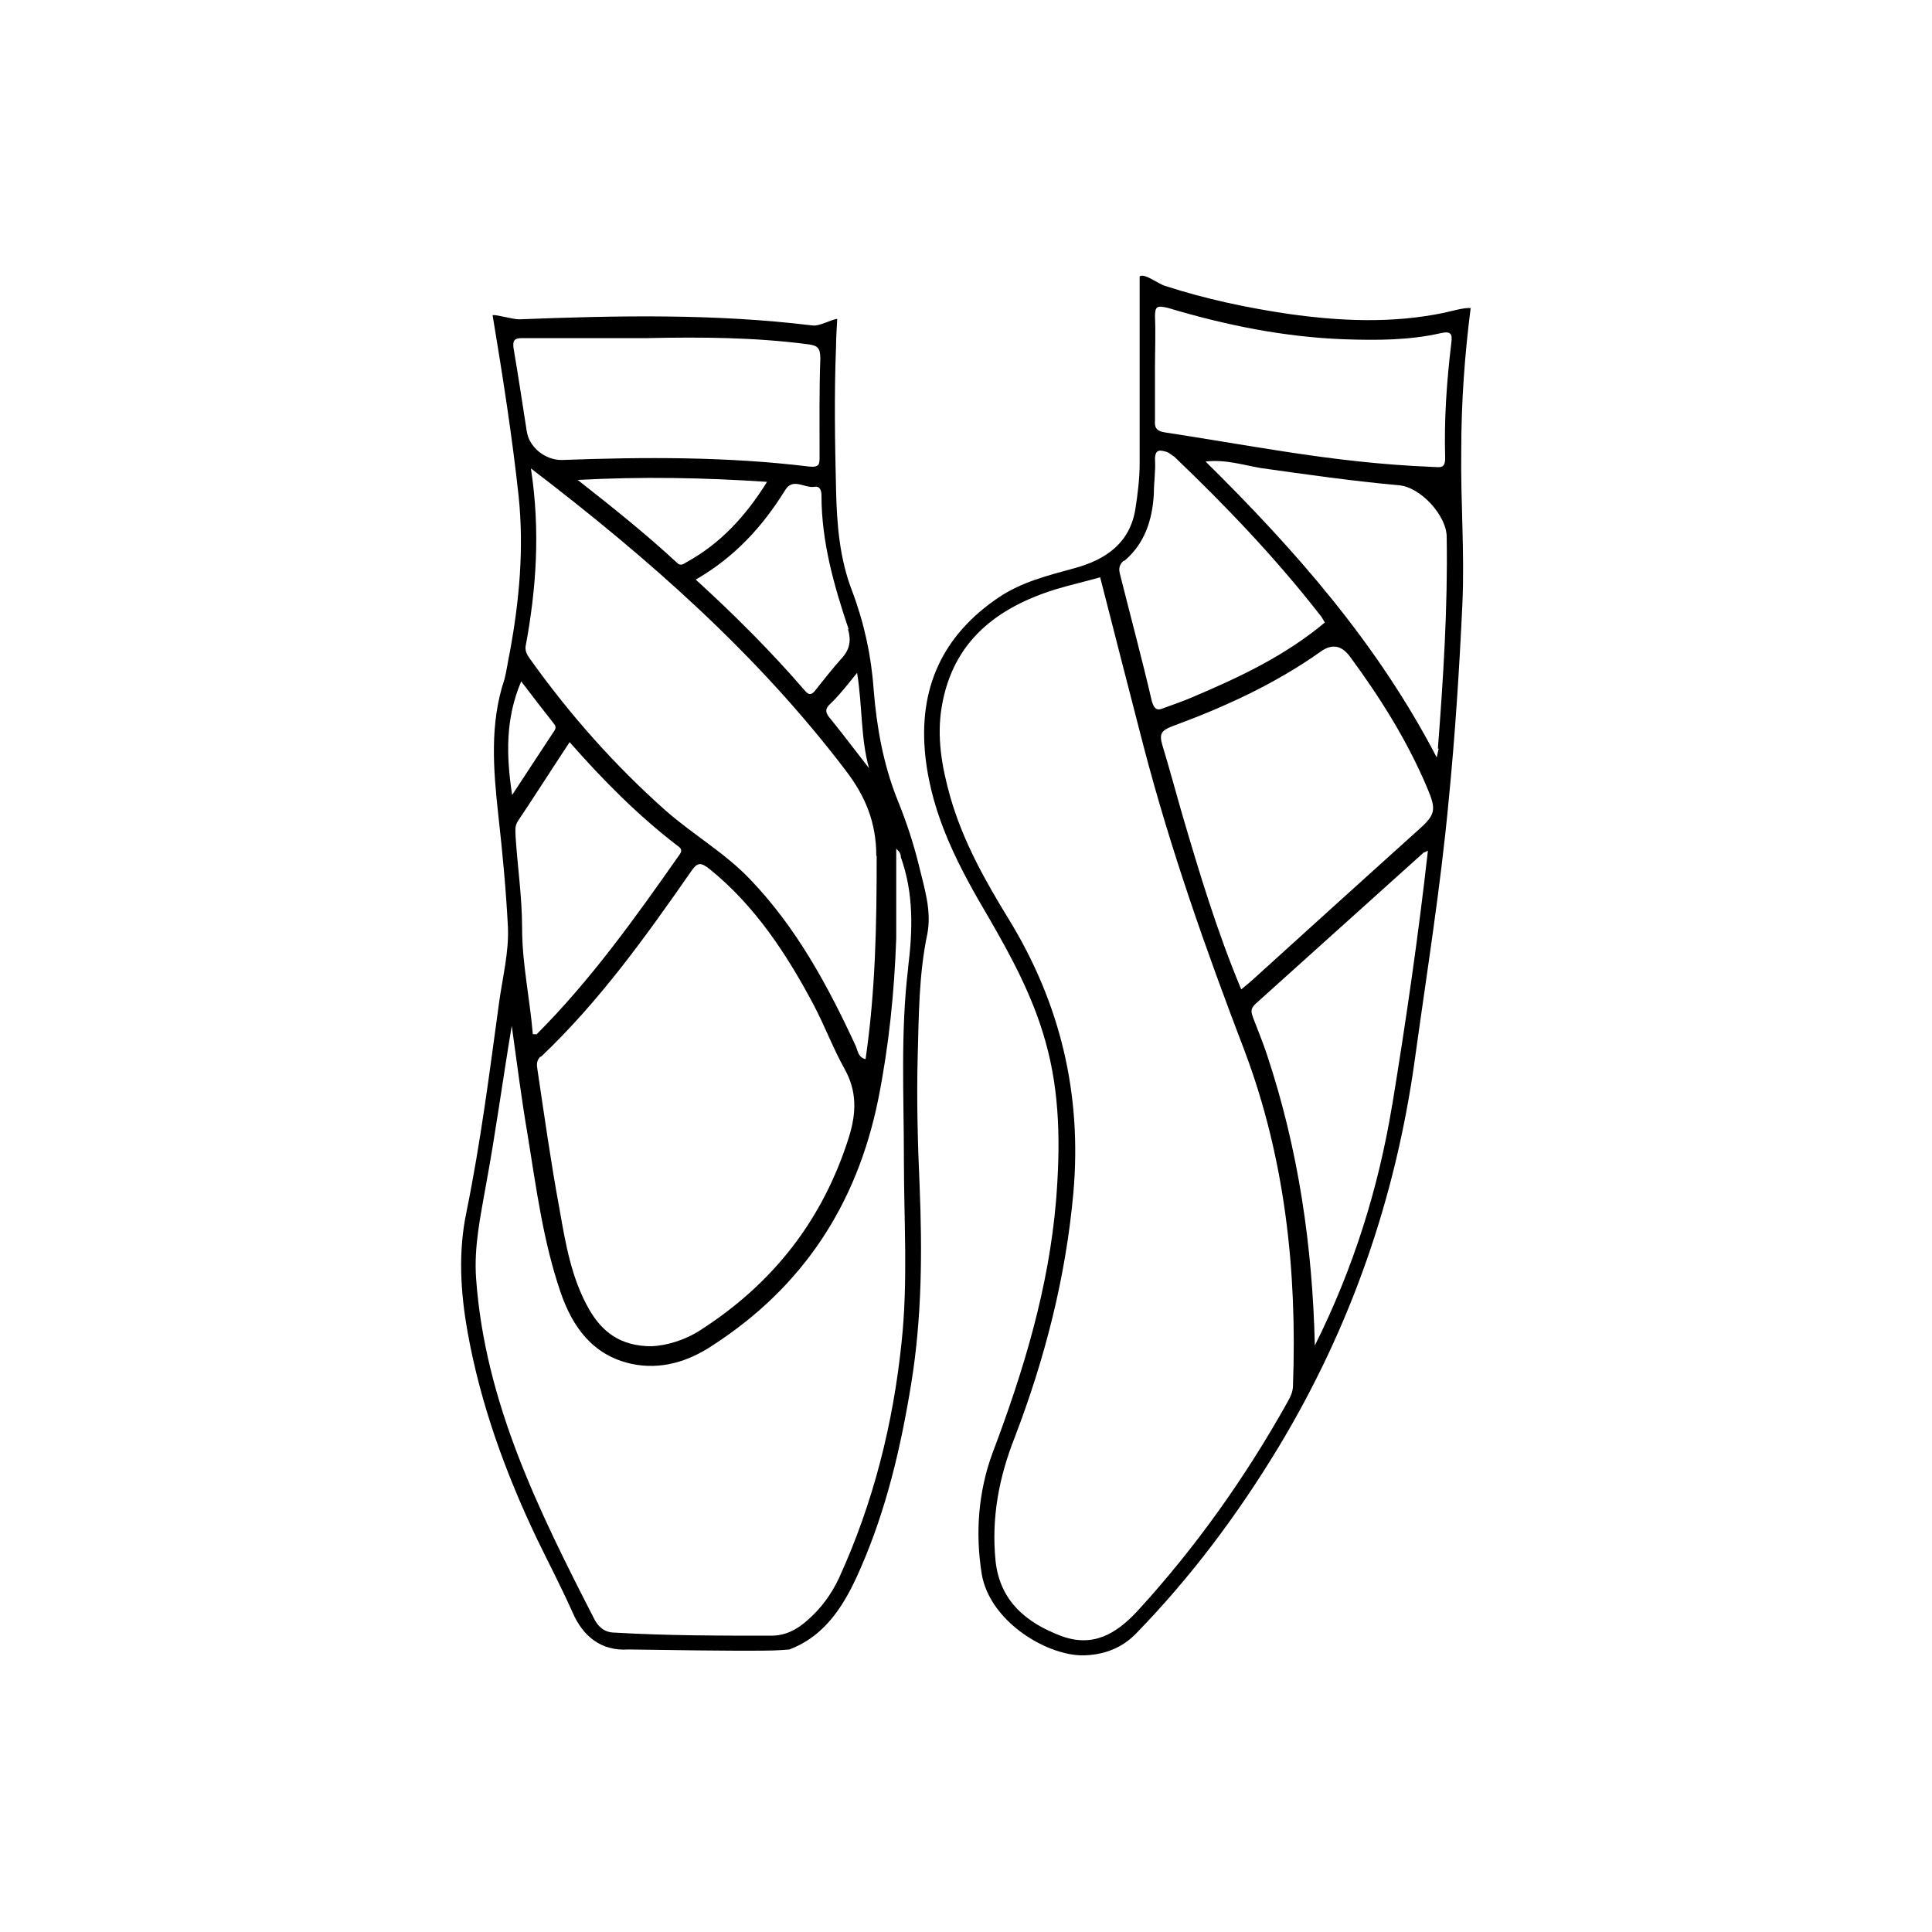 <?xml version="1.0" encoding="utf-8"?>
<!-- Generator: Adobe Illustrator 28.3.0, SVG Export Plug-In . SVG Version: 6.00 Build 0)  -->
<svg version="1.1" id="Layer_1" xmlns="http://www.w3.org/2000/svg" xmlns:xlink="http://www.w3.org/1999/xlink" x="0px" y="0px"
	 viewBox="0 0 504 504" style="enable-background:new 0 0 504 504;" xml:space="preserve">
<g>
	<path d="M172.1,430.4c0,0,17.4,0.3,27.1,0.2c3.7,0,6.5-0.3,6.7-0.3c9.8-3.7,14.7-12.2,18.6-21.2c6.7-15.3,10.5-31.5,13.2-48.1
		c2.8-17.2,2.9-34.4,2.2-51.6c-0.5-11.3-0.8-22.6-0.5-33.9c0.3-10.7,0.3-21.4,2.5-31.8c1.2-6.2-0.8-12.1-2.2-18
		c-1.4-5.7-3.3-11.5-5.6-17.1c-3.7-9.3-5.4-18.9-6.2-28.8c-0.6-8.7-2.5-17.4-5.6-25.6c-3.3-8.5-4-17.5-4.2-26.5
		c-0.3-12.4-0.5-25,0-37.4c0-2.3,0.2-4.8,0.3-7.1c-1.2,0-4.7,2-6.5,1.7c-25.4-3.1-50.8-2.6-76.4-1.6c-1.9,0-5.6-1.2-7-1.1
		c2.6,15.7,5.1,31.5,6.8,47.3c1.4,13.6,0.2,27.1-2.3,40.6c-0.5,2.3-0.8,4.8-1.4,7.1c-3.9,11.6-2.9,23.6-1.6,35.5
		c1.1,9.8,2,19.4,2.5,29.1c0.3,6.5-1.4,13.2-2.3,19.7c-2.5,18.3-4.8,36.4-8.5,54.6c-2.2,10.4-1.6,20.9,0.3,31.5
		c3.4,18.9,9.9,36.7,18.1,53.9c3.1,6.4,6.4,12.7,9.3,19.2c2.6,6,7.3,10.1,14.6,9.6 M228.7,223.3c0,17.7-0.3,35.2-2.9,53
		c-1.9-0.5-2-2-2.5-3.3c-7.3-15.8-15.5-31-27.7-43.7c-6.5-6.8-14.7-11.5-21.9-17.8c-13.3-11.8-25.1-25.1-35.5-39.7
		c-0.6-0.9-1.2-1.7-1.1-3.1c2.8-15,3.9-30.2,1.4-46.5c31,23.7,59.1,48.5,82.2,78.9c5.1,6.7,7.9,13.5,7.9,22.2L228.7,223.3z
		 M141.1,275.7c15.2-14.4,27.3-31.3,39.2-48.4c1.7-2.5,2.6-2.3,4.8-0.6c11.9,9.6,20.2,22.3,27.3,35.7c2.8,5.4,5,11.2,7.9,16.4
		c3.3,5.9,3.1,11.5,1.2,17.7c-6.8,21.7-19.8,38.3-38.8,50.5c-4,2.6-8.7,4-12.7,4.2c-8.1,0-12.9-3.7-16.3-9.6
		c-4.7-8.2-6.2-17.4-7.8-26.5c-2.2-11.9-3.9-24-5.7-36.1c-0.2-1.2-0.3-2.3,0.8-3.4V275.7z M139.8,269.8c0,0-0.3,0-0.8,0
		c-0.8-9.5-2.8-18.4-2.8-27.7c0-8.1-1.2-16-1.7-23.9c0-1.4-0.3-2.6,0.6-4c4.5-6.7,8.8-13.5,13.5-20.6c8.7,9.9,17.8,19.1,28.1,27
		c0.9,0.6,1.4,1.2,0.6,2.3c-11.5,16.4-23.1,32.7-37.4,47L139.8,269.8z M150.7,125.2c16.9-0.9,32.9-0.6,49.4,0.5
		c-5.6,9-12.2,16.1-20.9,20.9c-0.9,0.5-1.6,1.2-2.6,0.2C168.5,139.3,160,132.5,150.7,125.2z M223.6,175.6c1.4,8.7,0.9,16.9,3.1,24.8
		c-3.3-4.2-6.5-8.5-9.9-12.7c-1.4-1.6-1.9-2.6,0-4.3c2.3-2.2,4.3-4.8,6.8-7.9L223.6,175.6z M221.2,164.1c0.9,2.9,0.5,5.3-1.6,7.6
		c-2.5,2.8-4.7,5.6-7,8.5c-0.9,1.1-1.6,1.2-2.6,0c-8.8-10.2-18.3-19.7-28.5-29c10.2-5.9,17.4-13.8,23.3-23.3c2-3.4,5.1-0.5,7.6-0.9
		c1.6-0.3,1.9,1.1,1.9,2.3c0,12.1,3.3,23.6,7.1,34.9L221.2,164.1z M134,91.1c-0.3-2.2,0-2.9,2.3-2.9c10.9,0,21.9,0,32.7,0
		c14-0.3,27.9-0.2,41.7,1.6c2.5,0.3,3.3,0.9,3.3,3.7c-0.3,8.5-0.2,17.1-0.2,25.6c0,2,0,2.9-2.8,2.6c-21.4-2.6-42.9-2.5-64.5-1.7
		c-4.3,0-8.5-3.3-9.1-7.6c-1.1-7.1-2.2-14.3-3.4-21.4V91.1z M136,177.8c2.8,3.7,5.6,7.3,8.5,11c0.8,0.9,0.3,1.6-0.2,2.3
		c-3.4,5.1-6.8,10.4-10.7,16.3c-1.6-10.5-1.7-20,2.3-29.5V177.8z M236.9,252.6c-2,16.6-1.1,33.3-1.1,49.9c0,15.8,1.1,31.8-0.6,47.6
		c-2.2,21.4-7.4,42-16.3,61.5c-2,4.3-4.8,8.1-8.4,11.2c-2.6,2.3-5.6,3.9-9.3,3.9c-13.6,0-27.1,0-40.8-0.8c-2.6,0-4.3-1.4-5.4-3.6
		c-14.4-28.1-28.5-56.4-30.8-88.8c-0.6-8.4,1.2-16.4,2.6-24.5c2.5-13.5,4.3-27,6.7-41.4c1.4,10.1,2.6,19.5,4.2,28.8
		c2.2,13.6,4,27.4,8.5,40.6c3.1,9.1,8.4,16.6,18.6,18.8c7.6,1.6,14.7-0.6,20.9-4.7c23.6-15.2,37.8-36.7,43.4-64.3
		c2.8-14,4.2-27.9,4.7-42v-23.4c0.9,0.8,1.2,1.4,1.2,2.2c3.4,9.5,3.1,19.1,1.9,28.8V252.6z"/>
	<path d="M383.7,80.4c-1.4-0.3-5.1,0.8-7,1.2c-13.5,2.8-27,2.2-40.5,0.3c-10.9-1.6-21.7-3.9-32.2-7.3c-2-0.6-5.4-3.4-6.7-2.5
		c0,16.3,0,32.6,0,48.8c0,4-0.5,7.9-1.1,11.8c-1.4,9-7.8,13.3-15.8,15.5c-7,1.9-13.8,3.6-19.8,7.6c-14.7,9.9-21.1,23.7-19.2,41.5
		c1.7,15.7,8.8,29,16.6,42.2c5.9,10.2,11.5,20.6,14.7,32.1c3.9,13.6,3.9,27.7,2.8,41.5c-1.9,22.9-8.5,44.6-16.6,66
		c-3.7,10.1-4.5,20.8-2.8,31.5c2.2,12.9,18,21.9,27.4,21.2c5-0.3,9.3-2,12.9-5.7c14.3-14.7,26.5-31,37.2-48.7
		c18.8-31.2,30.5-64.9,35.5-101.1c3.1-22.5,6.7-44.8,8.8-67.3c1.7-17.2,2.8-34.4,3.6-51.6c0.6-13.3-0.5-26.7-0.3-40
		c0-12.6,0.9-25,2.5-37.4L383.7,80.4z M293.2,146.4c5.4-4.5,7.4-10.7,7.8-17.5c0-3.1,0.5-6,0.3-9.1c0-2.9,1.6-2.3,3.1-1.9
		c0.6,0.2,1.2,0.8,1.9,1.2c13.6,13,26.5,26.5,38.1,41.4c0.5,0.6,0.8,1.2,1.2,1.9c-10.4,8.7-22.3,14.3-34.6,19.5
		c-2.5,1.1-5,1.9-7.4,2.8c-1.7,0.8-2.5,0.3-3.1-1.7c-2.6-11.2-5.6-22.3-8.4-33.5c-0.3-1.4,0-2.3,1.1-3.3V146.4z M337.3,361.4
		c0,1.6-0.6,2.9-1.4,4.3c-11,19.7-24,38-39.2,54.6c-5.6,6-11.6,9.5-19.8,6.5c-9.1-3.4-16.1-9.1-17.2-19.7c-1.1-11.2,0.9-21.7,5-32.1
		c7.9-20.6,13.3-41.7,15.3-63.7c2.3-25.9-3.4-49.6-16.9-71.6c-6.2-10.1-11.9-20.3-15.2-31.8c-2.2-7.8-3.6-15.7-2.2-23.7
		c2.9-16.9,14.3-25.7,29.8-30.5c3.7-1.1,7.6-2,11.5-3.1c3.7,14.4,7.4,29,11.2,43.6c7.1,27.3,16.4,53.6,26.5,80
		C335.2,302.1,338.4,331.5,337.3,361.4z M363.2,288.1c-3.6,22-10.2,42.9-20.2,62.9c-0.6-25.9-4.3-51.2-12.4-75.6
		c-1.1-3.4-2.5-6.7-3.7-9.9c-0.5-1.4-0.8-2.3,0.6-3.6c14.7-13.2,29.3-26.4,43.9-39.5c0.2,0,0.5-0.2,1.1-0.5
		c-2.5,22.3-5.7,44.3-9.3,66.3L363.2,288.1z M370,216.5c-14.3,12.9-28.7,25.9-42.9,38.8c-0.9,0.8-1.9,1.7-3.3,2.8
		c-6.4-15.3-11-30.7-15.5-46c-1.7-5.9-3.3-11.9-5.1-17.8c-0.8-2.8-0.3-3.7,2.5-4.8c13.6-5,26.8-11,38.8-19.5
		c2.9-2.1,5.4-1.7,7.6,1.2c7.9,10.7,15,22,20.2,34.3c2.5,5.9,2.2,7-2.5,11.2L370,216.5z M375.3,195.3c0,0-0.2,0.9-0.5,2.3
		c-15.5-29.8-36.9-54.1-60.3-77.2c5.1-0.6,9.8,0.9,14.4,1.7c12.1,1.7,24,3.4,36.1,4.5c5.6,0.5,12.4,7.9,12.4,13.5
		c0.3,18.4-0.9,36.9-2.3,55.2H375.3z M378.6,89.5c-1.2,9.9-1.9,20-1.6,30.1c0,2.9-1.7,2.2-3.3,2.2c-12.9-0.5-25.7-2-38.6-4
		c-10.4-1.6-20.8-3.4-31.2-5c-2-0.3-2.8-1.1-2.6-3.1c0-4.5,0-9.1,0-13.8c0-4.7,0.2-8.8,0-13.3c0-2.8,0.6-2.9,3.3-2.3
		c15,4.5,30.2,7.6,45.9,8.2c8.5,0.3,17.1,0.3,25.4-1.6C378.6,86.3,378.9,87.2,378.6,89.5z"/>
</g>
</svg>
